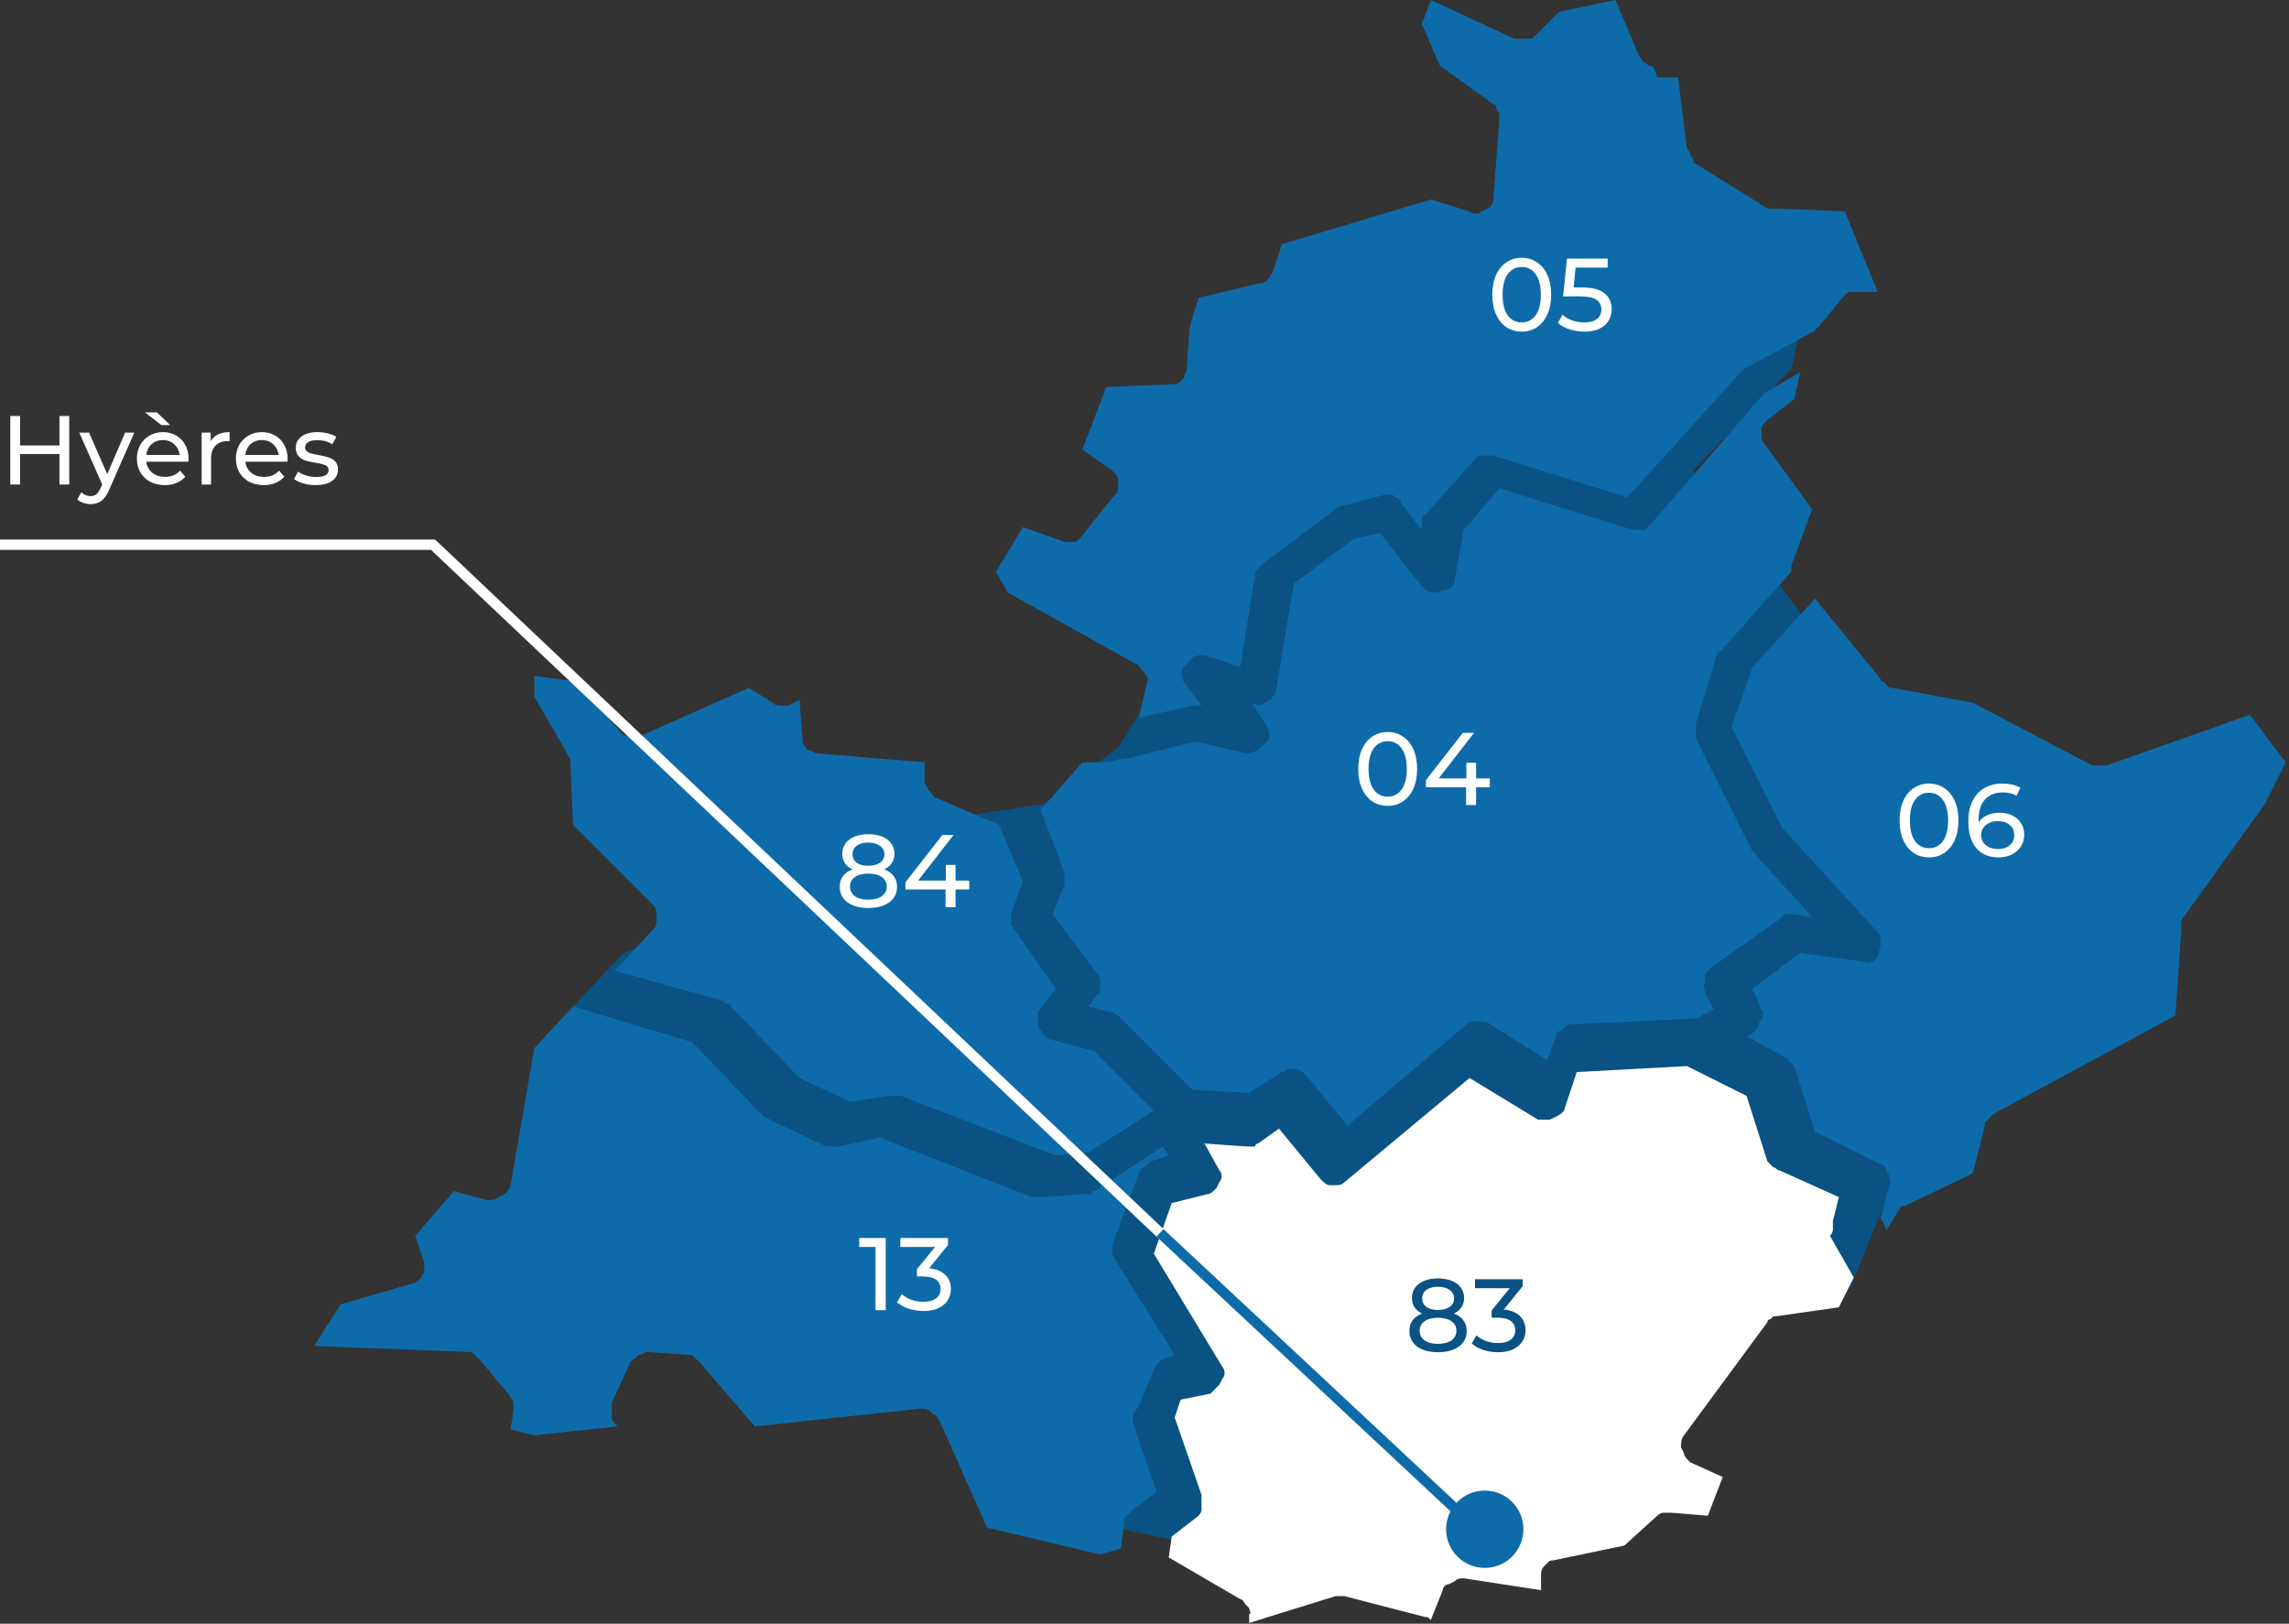 <svg width="444" height="315" viewBox="0 0 444 315" fill="none" xmlns="http://www.w3.org/2000/svg">
<rect x="0" y="0" width="444" height="315" fill="#333333" stroke="none"/>
<path d="M222.659 135.757L216.882 145.001L202.439 155.977L187.419 158.288L120.982 184.863L111.161 195.262L208.216 294.628L232.48 299.827L358.999 249.566L382.685 191.795L361.887 135.757L339.356 105.716L328.38 91.274L347.444 71.632L350.333 58.922H291.406L255.588 88.385L222.659 135.757Z" fill="#0A5283"/>
<path d="M119.25 188.33L140.048 194.107C140.048 194.107 140.625 194.107 140.625 194.685H141.203C141.203 194.685 141.781 194.685 141.781 195.263L155.068 209.128L164.889 213.749L172.399 212.594H172.977C172.977 212.594 172.977 212.594 173.555 212.594H174.132H174.71L204.751 224.148L211.106 223.57L223.816 215.482L212.261 203.928L203.596 201.617C203.018 201.617 202.44 201.04 201.863 199.884L201.285 198.729C201.285 198.151 201.285 196.996 201.285 196.418L204.751 191.796L196.663 180.242C196.663 179.664 196.086 179.664 196.086 179.087V178.509C196.086 177.931 196.086 177.931 196.086 177.354L198.396 170.999L193.775 160.022L181.643 154.823C181.065 154.823 181.065 154.245 180.487 153.667L179.91 153.09C179.91 152.512 179.332 151.934 179.332 151.934V147.89L158.534 146.157C157.957 146.157 157.379 145.579 156.801 145.579L156.223 145.002C155.646 144.424 155.646 143.846 155.646 143.269L155.068 135.758L153.913 136.336C153.335 136.914 152.757 136.914 152.757 136.914H151.602C151.024 136.914 150.446 136.914 149.869 136.336L145.247 133.448L124.449 142.691C123.872 142.691 123.294 142.691 122.716 142.691H121.561C120.983 142.691 120.405 142.113 120.405 142.113L112.318 132.292L103.652 131.137V135.181L110.007 146.157C110.007 146.735 110.584 146.735 110.584 147.313L111.162 160.022L126.76 175.62C127.338 176.198 127.338 176.776 127.338 177.354V178.509C127.338 179.087 127.338 179.664 126.76 180.242L119.25 188.33Z" fill="#0E6BAA"/>
<path d="M319.714 12.71L319.136 12.132C318.558 12.132 318.558 11.554 317.981 10.976L313.359 0L302.382 2.311L297.761 6.933C297.183 7.51 297.183 7.51 296.605 7.51H295.45C294.872 7.51 294.294 7.51 293.717 7.51L277.541 0L275.808 4.622L279.274 12.71L289.673 20.22C290.251 20.22 290.251 20.798 290.251 21.375L290.828 21.953C290.828 22.531 290.828 22.531 290.828 23.108L289.673 38.707C289.673 39.284 289.095 40.44 288.518 40.44L287.362 41.017C286.784 41.595 285.629 41.595 285.051 41.017L277.541 38.707L248.655 47.372L246.922 52.572C246.922 53.149 246.345 53.149 246.345 53.727L245.767 54.305C245.189 54.883 245.189 54.883 244.612 54.883L232.48 57.771L230.747 63.548L230.169 71.636C230.169 72.214 229.591 72.791 229.591 73.369L229.013 73.947C228.436 74.525 227.858 74.525 227.28 74.525L214.57 75.102L209.949 87.234L215.726 91.278C216.304 91.856 216.881 92.434 216.881 93.011V94.167C216.881 94.745 216.881 95.9 216.304 95.9L209.371 104.566C208.793 105.143 208.793 105.143 208.216 105.143H207.638C207.06 105.143 206.483 105.143 206.483 105.143L198.395 102.255L193.195 110.92L195.506 114.964L220.348 128.829C220.925 128.829 220.925 129.407 221.503 129.985L222.081 130.563C222.081 131.14 222.658 131.14 222.658 131.718L220.925 139.228L231.324 136.917H231.902H232.48C232.48 136.917 232.48 136.917 233.057 136.917L229.591 132.296C229.013 131.14 229.013 129.985 229.591 129.407L230.747 128.252C231.324 127.096 232.48 127.096 233.635 127.096L240.567 129.407L243.456 111.498C243.456 110.92 243.456 110.92 244.034 110.343L244.612 109.765L245.189 109.187L259.054 98.788C259.054 98.788 259.632 98.211 260.21 98.211L268.875 95.9C269.453 95.9 270.031 95.9 270.031 95.9L270.608 96.478C271.186 96.478 271.764 97.055 271.764 97.633L275.808 102.832V101.677V101.099V100.522C275.808 100.522 275.808 99.944 276.386 99.944L286.207 88.967C286.784 88.39 286.784 88.39 287.362 88.39H287.94C288.517 88.39 289.095 88.39 289.095 88.39H289.673L315.67 96.478L337.623 72.214L338.201 71.636L352.066 64.126C352.066 64.126 352.066 63.548 352.643 63.548L357.843 57.193C357.843 57.193 358.421 56.616 358.998 56.616H359.576C360.154 56.616 360.731 56.616 360.731 56.616H364.198L357.843 41.017L344.556 40.44H343.978H343.4H342.822L328.957 31.774C328.38 31.774 328.379 31.196 328.379 30.619L327.802 30.041C327.802 29.463 327.802 29.463 327.224 28.886L325.491 15.021H321.447C320.869 12.71 320.291 12.71 319.714 12.71Z" fill="#0E6BAA"/>
<path d="M333.001 127.097C333.001 127.097 333.001 126.52 333.579 126.52L347.444 110.921C347.444 110.344 347.444 110.344 347.444 109.766L351.488 98.79L342.244 86.08C341.667 85.502 341.667 84.924 341.667 84.347V83.191C341.667 82.614 342.244 82.036 342.822 81.458L348.022 77.414L349.177 72.215L342.244 76.259L319.714 102.256C319.136 102.833 319.136 102.834 318.558 102.834H317.981C317.403 102.834 316.825 102.834 316.825 102.834L290.828 94.746L283.896 102.834L282.163 112.655C282.163 113.81 281.007 114.388 280.429 114.388L278.696 114.965C277.541 114.965 276.963 114.965 275.808 113.81L267.72 103.411L262.52 104.567L250.966 113.232L247.5 134.03C247.5 134.608 246.922 135.185 246.344 135.763L245.189 136.341C244.611 136.918 244.034 136.918 242.878 136.341L245.767 140.962C246.344 142.118 246.344 143.273 245.767 143.851L244.611 145.006C244.034 145.584 242.878 146.162 241.723 146.162L231.902 143.851L218.037 147.317H217.459H216.881L215.148 147.895H209.949L201.861 157.138L206.482 169.27C206.482 169.848 206.482 169.848 206.482 170.426V171.003C206.482 171.581 206.482 171.581 206.482 171.581L204.172 177.358L212.837 188.912C213.415 189.49 213.415 190.068 213.415 190.646V191.801C213.415 192.379 213.415 192.956 212.837 192.956L211.104 195.267L215.726 196.423C216.304 196.423 216.303 197 216.881 197L231.324 211.443L242.301 212.021L248.655 207.977C249.233 207.977 249.811 207.399 249.811 207.399H250.388H251.544C252.122 207.399 252.699 207.977 253.277 208.555L261.365 218.376L284.473 198.733C285.051 198.156 285.629 198.156 286.206 198.156H287.362C287.94 198.156 288.517 198.156 289.095 198.733L300.072 205.666L301.805 201.044C301.805 200.467 302.382 199.889 302.96 199.889L303.538 199.311C304.115 198.733 304.693 198.733 304.693 198.733L328.957 197.578L332.423 195.845L330.69 192.379C330.69 191.801 330.113 191.223 330.69 190.646V189.49C330.69 188.912 331.268 188.335 331.846 187.757L345.711 177.936L346.288 177.358H346.866C347.444 177.358 347.444 177.358 348.022 177.358L351.488 177.936L340.511 165.804C340.511 165.804 340.511 165.226 339.933 165.226L328.957 143.273C328.957 142.696 328.957 142.696 328.957 142.118V141.54C328.957 140.962 328.957 140.962 328.957 140.385L333.001 127.097Z" fill="#0E6BAA"/>
<path d="M220.926 272.683L223.815 265.75C223.815 265.173 224.393 265.173 224.393 264.595L224.97 264.017C225.548 264.017 225.548 263.439 226.126 263.439L227.859 262.862L216.305 244.375C216.305 243.797 215.727 243.797 215.727 243.22V242.642C215.727 242.064 215.727 242.064 215.727 241.486L220.926 227.621C220.926 227.044 221.504 226.466 222.082 226.466L222.659 225.888L223.237 225.311L226.703 224.155L225.548 222.422L212.261 231.088C212.261 231.088 211.683 231.088 211.683 231.665H211.105H210.528L201.862 232.243H201.284H200.706H200.129L170.665 220.689L162.577 222.422C162.577 222.422 162 222.422 161.422 222.422H160.844H160.267L148.135 216.645L147.557 216.067L134.27 202.202L111.161 195.27L103.651 203.357L99.029 229.932C99.029 230.51 98.452 231.088 97.874 231.665L96.719 232.243C96.141 232.821 95.563 232.821 94.408 232.821L88.053 231.088L80.543 239.753L82.276 244.953C82.276 245.53 82.276 246.108 82.276 246.686L81.698 247.841C81.12 248.419 80.543 248.997 79.965 248.997L66.1 253.041L60.9 261.129L90.941 262.284C91.519 262.284 91.519 262.284 92.097 262.862L92.674 263.439L93.252 264.017L99.029 270.95C99.029 271.527 99.607 271.527 99.607 272.105V272.683C99.607 273.26 99.607 273.26 99.607 273.838L99.029 277.304L103.651 278.46L119.827 276.727L119.249 276.149C118.671 275.571 118.671 275.571 118.671 274.994V273.838C118.671 273.26 118.671 272.683 118.671 272.105L122.138 264.595C122.138 264.017 122.716 264.017 123.293 263.439L123.871 262.862C124.449 262.862 125.026 262.284 125.604 262.284L133.692 262.862C134.27 262.862 134.27 262.862 134.847 263.439L135.425 264.017L136.003 264.595L146.402 276.727L178.753 273.26C179.331 273.26 179.909 273.26 180.487 273.838L181.064 274.416C181.642 274.416 181.642 274.994 182.22 275.571L191.463 296.369L213.416 301.568L217.46 300.413L218.038 295.213C218.038 294.636 218.038 294.636 218.615 294.058L219.193 293.48L219.771 292.903L224.393 289.436L219.771 276.149C219.771 275.571 219.771 275.571 219.771 274.994V274.416C220.926 272.683 220.926 272.683 220.926 272.683Z" fill="#0E6BAA"/>
<path d="M368.243 234.56C368.82 233.982 368.821 233.982 369.398 233.982L382.686 227.627L384.997 218.384C384.997 217.806 384.996 217.806 385.574 217.228L386.152 216.651L386.73 216.073L421.97 197.008L423.125 180.255C423.125 179.677 423.125 179.677 423.125 179.099V178.522L439.301 155.991L443.345 147.903L436.413 138.66L408.683 148.481C408.105 148.481 408.105 148.481 407.527 148.481H406.949C406.372 148.481 406.372 148.481 405.794 148.481L382.686 136.349L367.087 133.46C366.51 133.46 366.509 133.46 365.932 132.883L365.354 132.305C365.354 132.305 364.777 132.305 364.777 131.727L352.067 116.129L339.935 129.416L335.891 140.97L345.712 160.613L364.199 180.832C364.776 181.41 364.777 182.566 364.777 183.721L364.199 185.454C363.621 186.61 362.466 187.187 361.888 186.61L349.178 184.876L339.935 191.809L341.668 195.853C342.246 196.431 342.246 197.008 341.668 197.586L341.09 198.742C341.09 199.319 340.513 199.897 339.935 200.475L338.78 201.052L346.29 205.096C346.868 205.096 346.867 205.674 346.867 205.674L347.445 206.252L348.023 206.829L352.067 219.539L364.777 225.894C365.354 225.894 365.932 226.472 365.932 227.049L366.51 228.205C366.51 228.782 367.087 229.36 366.51 229.938L364.777 236.293L365.932 238.604L368.82 233.982C367.665 234.56 367.665 234.56 368.243 234.56Z" fill="#0E6BAA"/>
<path d="M355.532 238.598C355.532 238.021 355.532 237.443 355.532 236.865L356.688 232.243L345.134 227.044C344.556 227.044 344.556 226.466 343.978 226.466L343.401 225.889L342.823 225.311L338.779 212.601L327.225 206.824L305.849 207.98L303.538 214.912C303.538 215.49 302.961 216.068 301.805 216.645L300.65 217.223C300.072 217.223 298.917 217.223 298.339 217.223L285.052 209.135L260.788 229.355C260.21 229.933 259.633 229.933 259.055 229.933H257.899C257.322 229.933 256.744 229.355 256.166 228.777L248.078 218.956L244.034 221.845C244.034 221.845 243.457 221.845 243.457 222.422H242.879C242.879 222.422 242.301 222.422 241.724 222.422L233.636 221.845L236.524 227.044C237.102 227.622 237.102 228.777 236.524 229.355L235.946 230.51C235.369 231.088 234.791 231.666 234.213 231.666L227.281 233.399L223.814 243.22L237.102 265.173C237.679 265.751 237.679 266.906 237.102 267.484L236.524 268.639C235.946 269.217 235.369 269.795 234.791 270.372L229.014 271.528L227.858 274.994L233.058 290.015C233.058 290.592 233.058 291.17 233.058 291.748V292.903C233.058 293.481 232.48 294.059 232.48 294.059L227.281 298.103L226.703 302.146L240.568 310.234C241.146 310.234 241.146 310.812 241.724 311.39L242.301 311.968C242.301 312.545 242.879 313.123 242.301 313.123V314.856L259.055 309.657H259.633H260.21H260.788L276.386 313.701C276.964 313.701 276.964 313.701 277.541 314.278L279.852 308.501C279.852 307.924 280.43 307.346 281.008 307.346L282.163 306.768C282.741 306.19 283.319 306.19 283.896 306.19L298.917 308.501V305.613C298.917 305.035 298.917 304.457 299.494 303.88L300.072 303.302C300.65 302.724 300.65 302.724 301.228 302.724L315.093 299.836L321.448 294.059C321.448 294.059 322.025 293.481 322.603 293.481H323.181C323.758 293.481 323.759 293.481 324.336 293.481L331.268 294.059L334.157 286.548L327.802 283.66C327.225 283.082 326.647 282.504 326.647 281.927L326.069 280.771C326.069 280.193 326.069 279.038 326.647 278.46L342.823 256.507C342.823 255.93 343.401 255.93 343.401 255.93L343.978 255.352H344.556L356.688 253.619L359.576 247.842L354.955 239.754C355.533 239.176 355.532 238.598 355.532 238.598Z" fill="white"/>
<path d="M171.8 240.176V254.176H169.82V241.916H166.66V240.176H171.8ZM180.222 246.056C181.596 246.189 182.642 246.616 183.362 247.336C184.082 248.042 184.442 248.949 184.442 250.056C184.442 250.856 184.242 251.582 183.842 252.236C183.442 252.876 182.842 253.389 182.042 253.776C181.256 254.149 180.289 254.336 179.142 254.336C178.142 254.336 177.182 254.189 176.262 253.896C175.342 253.589 174.589 253.169 174.002 252.636L174.922 251.056C175.402 251.509 176.016 251.876 176.762 252.156C177.509 252.422 178.302 252.556 179.142 252.556C180.182 252.556 180.989 252.336 181.562 251.896C182.149 251.456 182.442 250.849 182.442 250.076C182.442 249.302 182.156 248.702 181.582 248.276C181.009 247.849 180.142 247.636 178.982 247.636H177.862V246.236L181.382 241.916H174.642V240.176H183.882V241.536L180.222 246.056Z" fill="white"/>
<path d="M171.52 168.66C172.32 168.967 172.933 169.407 173.36 169.98C173.787 170.553 174 171.24 174 172.04C174 172.88 173.773 173.613 173.32 174.24C172.867 174.853 172.22 175.327 171.38 175.66C170.54 175.993 169.553 176.16 168.42 176.16C167.3 176.16 166.32 175.993 165.48 175.66C164.653 175.327 164.013 174.853 163.56 174.24C163.107 173.613 162.88 172.88 162.88 172.04C162.88 171.24 163.087 170.553 163.5 169.98C163.927 169.407 164.54 168.967 165.34 168.66C164.7 168.353 164.213 167.947 163.88 167.44C163.547 166.933 163.38 166.333 163.38 165.64C163.38 164.867 163.587 164.193 164 163.62C164.427 163.047 165.02 162.607 165.78 162.3C166.54 161.993 167.42 161.84 168.42 161.84C169.433 161.84 170.32 161.993 171.08 162.3C171.853 162.607 172.447 163.047 172.86 163.62C173.287 164.193 173.5 164.867 173.5 165.64C173.5 166.32 173.327 166.92 172.98 167.44C172.647 167.947 172.16 168.353 171.52 168.66ZM168.42 163.46C167.473 163.46 166.727 163.667 166.18 164.08C165.633 164.48 165.36 165.027 165.36 165.72C165.36 166.413 165.627 166.96 166.16 167.36C166.707 167.76 167.46 167.96 168.42 167.96C169.393 167.96 170.153 167.76 170.7 167.36C171.26 166.96 171.54 166.413 171.54 165.72C171.54 165.027 171.253 164.48 170.68 164.08C170.12 163.667 169.367 163.46 168.42 163.46ZM168.42 174.54C169.527 174.54 170.4 174.313 171.04 173.86C171.68 173.393 172 172.767 172 171.98C172 171.207 171.68 170.6 171.04 170.16C170.4 169.707 169.527 169.48 168.42 169.48C167.313 169.48 166.447 169.707 165.82 170.16C165.193 170.6 164.88 171.207 164.88 171.98C164.88 172.767 165.193 173.393 165.82 173.86C166.447 174.313 167.313 174.54 168.42 174.54ZM188.011 172.56H185.351V176H183.411V172.56H175.631V171.16L182.791 162H184.951L178.091 170.84H183.471V167.8H185.351V170.84H188.011V172.56Z" fill="white"/>
<path d="M282.02 254.836C282.82 255.142 283.433 255.582 283.86 256.156C284.287 256.729 284.5 257.416 284.5 258.216C284.5 259.056 284.273 259.789 283.82 260.416C283.367 261.029 282.72 261.502 281.88 261.836C281.04 262.169 280.053 262.336 278.92 262.336C277.8 262.336 276.82 262.169 275.98 261.836C275.153 261.502 274.513 261.029 274.06 260.416C273.607 259.789 273.38 259.056 273.38 258.216C273.38 257.416 273.587 256.729 274 256.156C274.427 255.582 275.04 255.142 275.84 254.836C275.2 254.529 274.713 254.122 274.38 253.616C274.047 253.109 273.88 252.509 273.88 251.816C273.88 251.042 274.087 250.369 274.5 249.796C274.927 249.222 275.52 248.782 276.28 248.476C277.04 248.169 277.92 248.016 278.92 248.016C279.933 248.016 280.82 248.169 281.58 248.476C282.353 248.782 282.947 249.222 283.36 249.796C283.787 250.369 284 251.042 284 251.816C284 252.496 283.827 253.096 283.48 253.616C283.147 254.122 282.66 254.529 282.02 254.836ZM278.92 249.636C277.973 249.636 277.227 249.842 276.68 250.256C276.133 250.656 275.86 251.202 275.86 251.896C275.86 252.589 276.127 253.136 276.66 253.536C277.207 253.936 277.96 254.136 278.92 254.136C279.893 254.136 280.653 253.936 281.2 253.536C281.76 253.136 282.04 252.589 282.04 251.896C282.04 251.202 281.753 250.656 281.18 250.256C280.62 249.842 279.867 249.636 278.92 249.636ZM278.92 260.716C280.027 260.716 280.9 260.489 281.54 260.036C282.18 259.569 282.5 258.942 282.5 258.156C282.5 257.382 282.18 256.776 281.54 256.336C280.9 255.882 280.027 255.656 278.92 255.656C277.813 255.656 276.947 255.882 276.32 256.336C275.693 256.776 275.38 257.382 275.38 258.156C275.38 258.942 275.693 259.569 276.32 260.036C276.947 260.489 277.813 260.716 278.92 260.716ZM291.691 254.056C293.064 254.189 294.111 254.616 294.831 255.336C295.551 256.042 295.911 256.949 295.911 258.056C295.911 258.856 295.711 259.582 295.311 260.236C294.911 260.876 294.311 261.389 293.511 261.776C292.724 262.149 291.758 262.336 290.611 262.336C289.611 262.336 288.651 262.189 287.731 261.896C286.811 261.589 286.058 261.169 285.471 260.636L286.391 259.056C286.871 259.509 287.484 259.876 288.231 260.156C288.978 260.422 289.771 260.556 290.611 260.556C291.651 260.556 292.458 260.336 293.031 259.896C293.618 259.456 293.911 258.849 293.911 258.076C293.911 257.302 293.624 256.702 293.051 256.276C292.478 255.849 291.611 255.636 290.451 255.636H289.331V254.236L292.851 249.916H286.111V248.176H295.351V249.536L291.691 254.056Z" fill="#0A5283"/>
<path d="M269.18 156.336C268.073 156.336 267.087 156.056 266.22 155.496C265.367 154.922 264.693 154.096 264.2 153.016C263.707 151.936 263.46 150.656 263.46 149.176C263.46 147.696 263.707 146.416 264.2 145.336C264.693 144.256 265.367 143.436 266.22 142.876C267.087 142.302 268.073 142.016 269.18 142.016C270.273 142.016 271.247 142.302 272.1 142.876C272.967 143.436 273.647 144.256 274.14 145.336C274.633 146.416 274.88 147.696 274.88 149.176C274.88 150.656 274.633 151.936 274.14 153.016C273.647 154.096 272.967 154.922 272.1 155.496C271.247 156.056 270.273 156.336 269.18 156.336ZM269.18 154.556C270.3 154.556 271.193 154.096 271.86 153.176C272.54 152.256 272.88 150.922 272.88 149.176C272.88 147.429 272.54 146.096 271.86 145.176C271.193 144.256 270.3 143.796 269.18 143.796C268.047 143.796 267.14 144.256 266.46 145.176C265.793 146.096 265.46 147.429 265.46 149.176C265.46 150.922 265.793 152.256 266.46 153.176C267.14 154.096 268.047 154.556 269.18 154.556ZM288.98 152.736H286.32V156.176H284.38V152.736H276.6V151.336L283.76 142.176H285.92L279.06 151.016H284.44V147.976H286.32V151.016H288.98V152.736Z" fill="white"/>
<path d="M295.18 64.336C294.073 64.336 293.087 64.056 292.22 63.496C291.367 62.922 290.693 62.096 290.2 61.016C289.707 59.936 289.46 58.656 289.46 57.176C289.46 55.696 289.707 54.416 290.2 53.336C290.693 52.256 291.367 51.436 292.22 50.876C293.087 50.302 294.073 50.016 295.18 50.016C296.273 50.016 297.247 50.302 298.1 50.876C298.967 51.436 299.647 52.256 300.14 53.336C300.633 54.416 300.88 55.696 300.88 57.176C300.88 58.656 300.633 59.936 300.14 61.016C299.647 62.096 298.967 62.922 298.1 63.496C297.247 64.056 296.273 64.336 295.18 64.336ZM295.18 62.556C296.3 62.556 297.193 62.096 297.86 61.176C298.54 60.256 298.88 58.922 298.88 57.176C298.88 55.429 298.54 54.096 297.86 53.176C297.193 52.256 296.3 51.796 295.18 51.796C294.047 51.796 293.14 52.256 292.46 53.176C291.793 54.096 291.46 55.429 291.46 57.176C291.46 58.922 291.793 60.256 292.46 61.176C293.14 62.096 294.047 62.556 295.18 62.556ZM306.8 55.756C308.8 55.756 310.267 56.136 311.2 56.896C312.147 57.642 312.62 58.669 312.62 59.976C312.62 60.802 312.42 61.549 312.02 62.216C311.633 62.869 311.04 63.389 310.24 63.776C309.453 64.149 308.48 64.336 307.32 64.336C306.333 64.336 305.38 64.189 304.46 63.896C303.54 63.589 302.78 63.169 302.18 62.636L303.1 61.056C303.58 61.509 304.193 61.876 304.94 62.156C305.687 62.422 306.473 62.556 307.3 62.556C308.353 62.556 309.167 62.336 309.74 61.896C310.327 61.442 310.62 60.829 310.62 60.056C310.62 59.216 310.3 58.582 309.66 58.156C309.02 57.716 307.927 57.496 306.38 57.496H303.2L303.94 50.176H311.84V51.916H305.62L305.24 55.756H306.8Z" fill="white"/>
<path d="M374.18 166.336C373.073 166.336 372.087 166.056 371.22 165.496C370.367 164.922 369.693 164.096 369.2 163.016C368.707 161.936 368.46 160.656 368.46 159.176C368.46 157.696 368.707 156.416 369.2 155.336C369.693 154.256 370.367 153.436 371.22 152.876C372.087 152.302 373.073 152.016 374.18 152.016C375.273 152.016 376.247 152.302 377.1 152.876C377.967 153.436 378.647 154.256 379.14 155.336C379.633 156.416 379.88 157.696 379.88 159.176C379.88 160.656 379.633 161.936 379.14 163.016C378.647 164.096 377.967 164.922 377.1 165.496C376.247 166.056 375.273 166.336 374.18 166.336ZM374.18 164.556C375.3 164.556 376.193 164.096 376.86 163.176C377.54 162.256 377.88 160.922 377.88 159.176C377.88 157.429 377.54 156.096 376.86 155.176C376.193 154.256 375.3 153.796 374.18 153.796C373.047 153.796 372.14 154.256 371.46 155.176C370.793 156.096 370.46 157.429 370.46 159.176C370.46 160.922 370.793 162.256 371.46 163.176C372.14 164.096 373.047 164.556 374.18 164.556ZM387.84 157.676C388.76 157.676 389.58 157.849 390.3 158.196C391.033 158.542 391.607 159.042 392.02 159.696C392.433 160.336 392.64 161.076 392.64 161.916C392.64 162.796 392.42 163.569 391.98 164.236C391.553 164.902 390.96 165.422 390.2 165.796C389.453 166.156 388.613 166.336 387.68 166.336C385.8 166.336 384.347 165.729 383.32 164.516C382.307 163.302 381.8 161.582 381.8 159.356C381.8 157.796 382.073 156.469 382.62 155.376C383.18 154.269 383.953 153.436 384.94 152.876C385.94 152.302 387.1 152.016 388.42 152.016C389.1 152.016 389.74 152.089 390.34 152.236C390.94 152.369 391.46 152.569 391.9 152.836L391.14 154.396C390.473 153.956 389.58 153.736 388.46 153.736C387.007 153.736 385.867 154.189 385.04 155.096C384.213 155.989 383.8 157.296 383.8 159.016C383.8 159.229 383.807 159.396 383.82 159.516C384.22 158.916 384.767 158.462 385.46 158.156C386.167 157.836 386.96 157.676 387.84 157.676ZM387.6 164.716C388.52 164.716 389.267 164.469 389.84 163.976C390.413 163.482 390.7 162.822 390.7 161.996C390.7 161.169 390.407 160.516 389.82 160.036C389.247 159.542 388.473 159.296 387.5 159.296C386.873 159.296 386.313 159.416 385.82 159.656C385.34 159.896 384.96 160.222 384.68 160.636C384.413 161.049 384.28 161.509 384.28 162.016C384.28 162.509 384.407 162.962 384.66 163.376C384.927 163.776 385.307 164.102 385.8 164.356C386.307 164.596 386.907 164.716 387.6 164.716Z" fill="white"/>
<path d="M281 292.176L84 105.676H0" stroke="white" stroke-width="2"/>
<circle cx="288" cy="296.676" r="7.5" fill="#0E6BAA"/>
<path d="M225 239.176L286 296.176" stroke="#0E6BAA" stroke-width="2"/>
<path d="M13.433 80.7V94H11.533V88.072H3.895V94H1.995V80.7H3.895V86.419H11.533V80.7H13.433ZM26.059 83.93L21.176 95.007C20.745 96.033 20.239 96.755 19.656 97.173C19.086 97.591 18.396 97.8 17.585 97.8C17.091 97.8 16.61 97.718 16.141 97.553C15.685 97.401 15.305 97.173 15.001 96.869L15.78 95.501C16.299 95.995 16.901 96.242 17.585 96.242C18.028 96.242 18.396 96.122 18.687 95.881C18.991 95.653 19.263 95.254 19.504 94.684L19.827 93.981L15.381 83.93H17.281L20.796 91.986L24.273 83.93H26.059ZM36.584 89.022C36.584 89.161 36.571 89.345 36.546 89.573H28.376C28.49 90.46 28.876 91.175 29.535 91.72C30.206 92.252 31.036 92.518 32.024 92.518C33.227 92.518 34.196 92.113 34.931 91.302L35.938 92.48C35.482 93.012 34.912 93.417 34.228 93.696C33.557 93.975 32.803 94.114 31.967 94.114C30.903 94.114 29.959 93.899 29.136 93.468C28.313 93.025 27.673 92.41 27.217 91.625C26.774 90.84 26.552 89.953 26.552 88.965C26.552 87.99 26.767 87.109 27.198 86.324C27.641 85.539 28.243 84.931 29.003 84.5C29.776 84.057 30.643 83.835 31.606 83.835C32.569 83.835 33.424 84.057 34.171 84.5C34.931 84.931 35.52 85.539 35.938 86.324C36.369 87.109 36.584 88.009 36.584 89.022ZM31.606 85.374C30.732 85.374 29.997 85.64 29.402 86.172C28.819 86.704 28.477 87.401 28.376 88.262H34.836C34.735 87.413 34.386 86.723 33.791 86.191C33.208 85.646 32.48 85.374 31.606 85.374ZM28.11 79.997H30.428L33.012 82.467H31.302L28.11 79.997ZM40.865 85.621C41.181 85.038 41.65 84.595 42.271 84.291C42.891 83.987 43.645 83.835 44.532 83.835V85.602C44.43 85.589 44.291 85.583 44.114 85.583C43.126 85.583 42.347 85.881 41.777 86.476C41.219 87.059 40.941 87.895 40.941 88.984V94H39.117V83.93H40.865V85.621ZM55.788 89.022C55.788 89.161 55.775 89.345 55.75 89.573H47.58C47.694 90.46 48.08 91.175 48.739 91.72C49.41 92.252 50.24 92.518 51.228 92.518C52.431 92.518 53.4 92.113 54.135 91.302L55.142 92.48C54.686 93.012 54.116 93.417 53.432 93.696C52.761 93.975 52.007 94.114 51.171 94.114C50.107 94.114 49.163 93.899 48.34 93.468C47.517 93.025 46.877 92.41 46.421 91.625C45.978 90.84 45.756 89.953 45.756 88.965C45.756 87.99 45.971 87.109 46.402 86.324C46.845 85.539 47.447 84.931 48.207 84.5C48.98 84.057 49.847 83.835 50.81 83.835C51.773 83.835 52.628 84.057 53.375 84.5C54.135 84.931 54.724 85.539 55.142 86.324C55.573 87.109 55.788 88.009 55.788 89.022ZM50.81 85.374C49.936 85.374 49.201 85.64 48.606 86.172C48.023 86.704 47.681 87.401 47.58 88.262H54.04C53.939 87.413 53.59 86.723 52.995 86.191C52.412 85.646 51.684 85.374 50.81 85.374ZM61.209 94.114C60.386 94.114 59.594 94.006 58.834 93.791C58.074 93.563 57.478 93.278 57.048 92.936L57.808 91.492C58.251 91.809 58.789 92.062 59.423 92.252C60.056 92.442 60.696 92.537 61.342 92.537C62.938 92.537 63.736 92.081 63.736 91.169C63.736 90.865 63.628 90.624 63.413 90.447C63.197 90.27 62.925 90.143 62.596 90.067C62.279 89.978 61.823 89.883 61.228 89.782C60.417 89.655 59.752 89.51 59.233 89.345C58.726 89.18 58.289 88.902 57.922 88.509C57.554 88.116 57.371 87.565 57.371 86.856C57.371 85.944 57.751 85.216 58.511 84.671C59.271 84.114 60.291 83.835 61.57 83.835C62.241 83.835 62.913 83.917 63.584 84.082C64.255 84.247 64.806 84.468 65.237 84.747L64.458 86.191C63.635 85.659 62.666 85.393 61.551 85.393C60.778 85.393 60.189 85.52 59.784 85.773C59.379 86.026 59.176 86.362 59.176 86.78C59.176 87.109 59.29 87.369 59.518 87.559C59.746 87.749 60.025 87.888 60.354 87.977C60.696 88.066 61.171 88.167 61.779 88.281C62.59 88.42 63.242 88.572 63.736 88.737C64.243 88.889 64.673 89.155 65.028 89.535C65.382 89.915 65.56 90.447 65.56 91.131C65.56 92.043 65.167 92.771 64.382 93.316C63.609 93.848 62.551 94.114 61.209 94.114Z" fill="white"/>
</svg>
